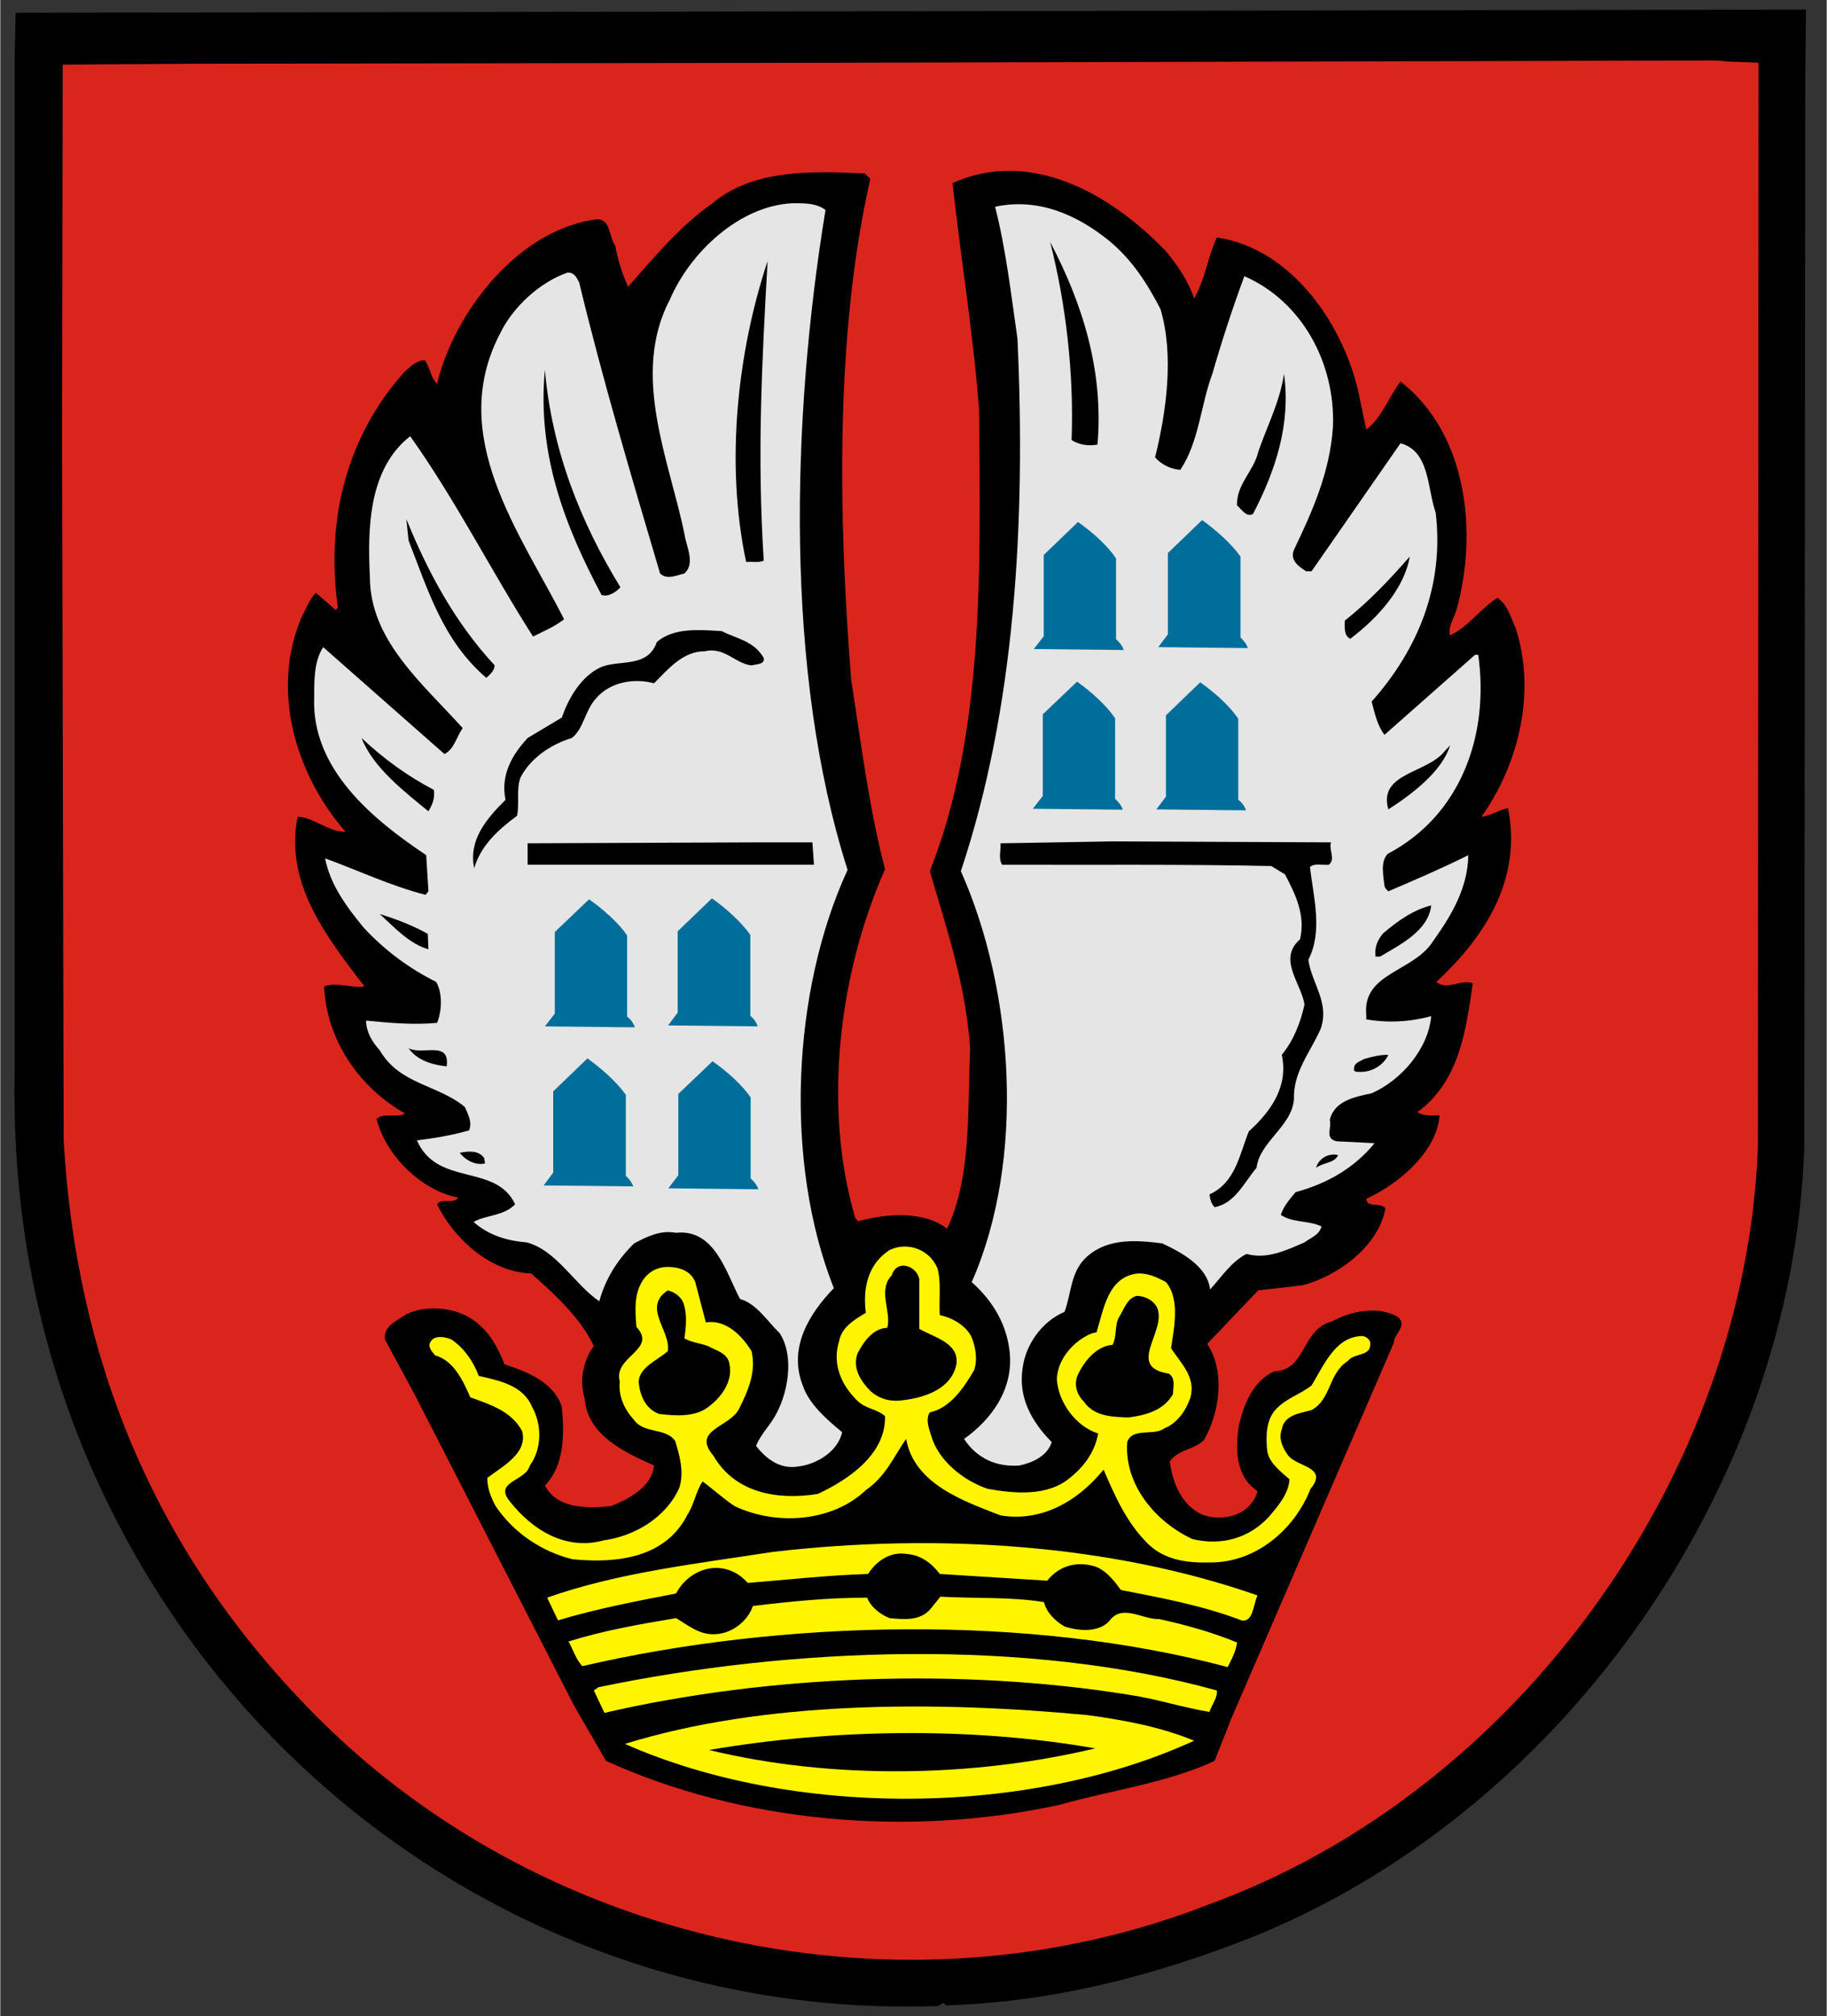 <?xml version="1.0" encoding="iso-8859-1"?>
<!DOCTYPE svg PUBLIC "-//W3C//DTD SVG 1.0//EN" "http://www.w3.org/TR/2001/REC-SVG-20010904/DTD/svg10.dtd">
<!-- Creator: CorelDRAW -->
<svg xmlns="http://www.w3.org/2000/svg" xmlns:odm="http://product.corel.com/CGS/11/cddns/" xmlns:corel-charset="http://product.corel.com/CGS/11/cddns/" xml:space="preserve" width="5.709in" height="6.299in" style="shape-rendering:geometricPrecision; text-rendering:geometricPrecision; image-rendering:optimizeQuality; fill-rule:evenodd"
     viewBox="0 0 5708 6300">
 <rect x="0" y="0" width="5708" height="6300" fill="#333333" stroke="none"/>
 <defs>
  <style type="text/css">
   <![CDATA[
    .fil0 {fill:#000000}
    .fil2 {fill:#E5E5E5}
    .fil3 {fill:#FFFFFF}
    .fil4 {fill:#006E9B}
    .fil1 {fill:#DA251D}
    .fil5 {fill:#FFF500}
   ]]>
  </style>
 </defs>
 <g id="Ebene_x0020_1">
  <path class="fil0" d="M5638 3579c-33,1073 -775,2120 -1783,2496 -282,106 -578,181 -900,191 -7,-16 -18,1 -26,2 -1061,38 -2057,-543 -2557,-1500 -224,-426 -338,-907 -327,-1422l0 -3171 3 -135 5595 -10 -2 236 -3 3313z"/>
  <path class="fil1" d="M5495 196l-2 3386c-37,1020 -746,2014 -1712,2367 -963,378 -2108,129 -2826,-620 -478,-495 -719,-1088 -757,-1766l-5 -2204 2 -1157 420 -3 2030 -3 2681 -7c18,0 46,-1 67,3l102 4z"/>
  <path class="fil0" d="M3731 932c34,-57 42,-128 71,-190 239,35 403,283 446,500 7,33 14,67 21,100 50,-38 69,-100 107,-150 208,162 242,468 176,710 -7,27 -29,58 -21,83 56,-25 96,-85 148,-117 32,21 41,61 57,95 65,200 9,426 -107,589 26,-2 54,-21 83,-27 44,218 -68,399 -224,543 34,28 75,-9 114,4 -22,149 -41,305 -173,403 19,13 45,10 69,10 -8,114 -129,215 -229,261 3,29 44,10 60,29 -21,120 -152,214 -260,241l-138 16 -159 167c57,87 39,214 -10,300 -31,32 -78,28 -107,67 8,65 36,136 100,166 46,18 104,11 140,-19 18,-16 29,-34 34,-54 -70,-46 -70,-135 -57,-210 16,-64 43,-133 109,-164 102,-3 85,-133 181,-156 57,-32 146,-51 207,-13 29,27 -13,51 -14,80l-507 1172 -53 134c-151,70 -322,91 -483,137 -478,104 -999,54 -1419,-137l-100 -173 -495 -966 -96 -178c-5,-43 39,-58 67,-79 68,-31 162,-21 219,26 45,35 68,82 88,131 68,22 154,55 179,133 8,89 8,182 -53,246 39,72 129,72 207,64 53,-21 128,-60 134,-127 -91,-41 -209,-94 -217,-211 -17,-55 -4,-118 29,-162 -40,-86 -121,-161 -196,-227 -126,-4 -241,-107 -294,-216 16,-22 51,1 66,-21 -115,-22 -227,-132 -255,-246 23,-21 64,-1 89,-17 -146,-82 -246,-233 -253,-397 40,-15 86,7 126,0 -119,-155 -250,-323 -209,-530 51,2 97,48 150,47 -156,-179 -236,-443 -136,-674 13,-23 22,-50 43,-73 19,16 41,36 62,54l7 -7c-39,-278 29,-536 207,-736 19,-17 37,-36 64,-38 18,22 17,53 39,74 54,-224 254,-483 500,-514 44,0 37,57 57,83 8,45 22,88 40,128 76,-86 162,-190 264,-261 126,-106 308,-101 476,-93l17 17c-110,484 -100,1051 -60,1563 31,200 56,402 106,594 -141,318 -197,736 -93,1090l9 10c88,-24 203,-34 278,23 77,-162 63,-368 72,-560 -12,-198 -73,-375 -126,-557 171,-430 158,-945 154,-1440 -18,-240 -57,-473 -83,-710 243,-109 493,32 667,213 38,46 70,94 88,147z"/>
  <path class="fil2" d="M2579 656c-107,654 -128,1444 69,2062 -174,378 -199,913 -43,1307 -78,81 -144,188 -96,307 20,57 77,106 122,143 -13,60 -79,100 -136,107 -57,10 -100,-22 -133,-64 14,-37 46,-66 64,-102 37,-70 55,-180 10,-250 -38,-37 -74,-94 -124,-107 -43,-80 -78,-220 -200,-207 -51,-9 -90,12 -131,33 -54,53 -90,112 -109,181 -77,-52 -134,-160 -227,-184 -61,-5 -119,-22 -166,-64 39,-22 94,-18 130,-55 -60,-129 -244,-54 -307,-200 53,-6 111,-16 163,-31 11,-26 -4,-51 -13,-73 -84,-70 -204,-70 -266,-177 -25,-28 -42,-57 -43,-93 72,7 148,14 222,7 15,-36 18,-93 -3,-128 -82,-41 -158,-96 -226,-169 -55,-67 -105,-135 -121,-217 104,38 205,86 314,114l9 -11 -7 -113c-169,-113 -359,-270 -350,-493 0,-52 -1,-112 28,-157l379 334c30,-14 38,-54 57,-81 -127,-141 -290,-275 -290,-473 -7,-146 -6,-336 126,-439 143,201 252,419 384,626 33,-17 66,-30 97,-54 -136,-268 -368,-572 -200,-893 40,-83 124,-160 210,-190 21,-2 29,15 37,30 74,307 164,609 253,910 22,21 53,5 76,0 35,-32 6,-83 0,-124 -47,-230 -169,-497 -45,-733 63,-146 216,-292 383,-300 37,0 73,-1 103,21z"/>
  <path class="fil2" d="M3626 966c43,145 18,322 -17,463 20,23 49,37 79,39 59,-89 63,-201 100,-300 30,-104 63,-205 100,-305 181,79 284,272 277,469 -9,142 -64,265 -122,386 -14,34 18,54 38,67l17 0 278 -400c92,25 83,140 110,217 27,227 -55,427 -200,590 9,36 18,76 40,104l283 -250 10 0c35,249 -53,501 -283,622 -24,25 -13,70 -10,100 1,7 8,13 12,17 84,-36 168,-72 250,-113 -2,103 -52,187 -109,267 -61,99 -223,99 -210,233l0 13c69,12 137,8 203,-10 -9,102 -93,200 -186,241 -50,11 -116,22 -131,83 7,26 -17,58 21,67l119 6c-66,81 -154,128 -247,153 -18,22 -37,43 -46,71 36,25 88,17 127,36 -6,27 -35,36 -53,50 -56,24 -117,54 -181,36 -48,24 -79,73 -114,111 -9,-73 -90,-116 -150,-144 -79,-10 -168,-17 -233,40 -54,46 -50,116 -72,174 -71,30 -122,103 -131,176 -14,92 28,167 91,231 -14,44 -60,64 -100,73 -73,6 -135,-23 -174,-83 86,-61 153,-154 143,-267 -8,-87 -50,-161 -119,-223 169,-384 132,-911 -34,-1284 170,-509 203,-1090 177,-1663 -20,-139 -36,-280 -70,-413 134,-29 256,25 356,106 75,62 121,137 161,214z"/>
  <path class="fil0" d="M3429 1389c-27,6 -60,0 -81,-14 8,-207 -18,-428 -67,-619 100,190 168,401 148,633z"/>
  <path class="fil0" d="M2386 1752c-17,7 -37,2 -55,4 -66,-309 -27,-657 67,-940 -18,319 -33,609 -12,936z"/>
  <path class="fil0" d="M1938 1835c-14,15 -37,31 -59,24 -113,-213 -202,-438 -177,-703 22,250 110,473 236,679z"/>
  <path class="fil0" d="M3915 1606c-21,11 -35,-14 -50,-27 -2,-66 53,-108 66,-166 28,-82 68,-157 81,-245 22,161 -29,307 -97,438z"/>
  <path class="fil0" d="M1545 2079c-1,17 -14,28 -26,39 -136,-116 -183,-276 -243,-429l-7 -67c65,160 149,320 276,457z"/>
  <path class="fil3" d="M3752 1679c-9,9 -8,0 -21,3 14,-4 5,-21 14,-26 -12,12 10,11 7,23z"/>
  <path class="fil3" d="M3802 1679l7 -4 3 4 -10 0z"/>
  <path class="fil3" d="M3398 1713l7 -11 14 11 -21 0z"/>
  <path class="fil3" d="M3348 1713l-12 0c2,-6 11,-6 12,0z"/>
  <path class="fil3" d="M3376 1709c-2,5 -11,2 -17,4 6,0 11,-3 17,-4z"/>
  <path class="fil3" d="M3419 1742c0,8 -15,-1 -14,10 4,12 14,-10 10,7 12,9 26,-21 33,4 -25,0 -55,0 -62,0l23 -4c-11,-9 2,-10 -7,-20 -12,17 -32,-5 -30,3 12,4 30,-7 40,-7l3 -10c11,4 -14,11 4,17z"/>
  <path class="fil3" d="M3462 1746c-6,-3 -7,4 -10,6l7 -10c-14,-17 -25,17 -33,-3 8,11 22,-5 26,-14l10 21z"/>
  <path class="fil3" d="M3343 1739c0,3 0,8 -5,10l0 -10 5 0z"/>
  <path class="fil0" d="M4219 1996c-21,-11 -17,-36 -17,-57 74,-58 141,-129 203,-200 -17,100 -100,192 -186,257z"/>
  <path class="fil3" d="M3772 1782l0 7c-4,-1 -10,-4 -17,-4l7 -6c1,5 7,3 10,3z"/>
  <path class="fil3" d="M3759 1792c6,17 13,-3 22,4 -4,-8 -15,18 -19,0 -1,15 -14,-4 -19,6l0 -20c12,0 -3,31 16,10z"/>
  <path class="fil3" d="M3693 1802l-7 0c-2,-3 1,-5 2,-6l-12 0 10 -11c2,7 8,10 7,17z"/>
  <path class="fil3" d="M3845 1792l3 10 -3 -10z"/>
  <path class="fil3" d="M3719 1796l12 0 -12 0z"/>
  <path class="fil3" d="M3729 1818c-7,4 -24,7 -27,-2l27 2z"/>
  <path class="fil3" d="M3698 1822c-8,-4 -8,7 -12,10l9 10c-1,11 -14,8 -19,10l-4 -3c1,-8 16,-10 16,-20l-12 -11 22 4z"/>
  <path class="fil3" d="M3419 1849c0,3 -1,5 -4,7 -6,-4 -7,-11 -3,-17l0 10 7 0z"/>
  <path class="fil3" d="M3672 1885c-9,0 9,-6 0,-10l-10 0 10 -9c0,2 1,5 4,6 8,2 4,-12 12,-9l-16 22z"/>
  <path class="fil3" d="M3715 1872l14 10 -31 3c3,12 -4,-22 11,-22l13 3 -7 6z"/>
  <path class="fil3" d="M3743 1863c5,16 29,14 36,0 -9,5 -17,28 -36,19l5 -7 -5 -7c-3,4 -7,4 -12,4l-2 -9 7 5 7 -5z"/>
  <path class="fil3" d="M3772 1889l0 -7 9 0 -9 7z"/>
  <path class="fil3" d="M3809 1899c-7,11 -28,19 -40,30l-21 -13 24 0 -7 -20c16,7 29,-17 44,3z"/>
  <path class="fil3" d="M3676 1913c-4,0 -6,-3 -7,-4l12 -13c-5,4 -1,11 -5,17z"/>
  <path class="fil3" d="M3838 1902c-2,7 -14,0 -12,11l3 3 -10 2 0 -19c4,5 12,3 19,3z"/>
  <path class="fil3" d="M3715 1918l7 -5 -3 -4c-7,-16 8,18 12,-3l12 0c-20,16 -42,12 -64,12 9,2 25,0 23,-12 3,5 2,22 13,12z"/>
  <path class="fil3" d="M3855 1925c-11,4 -7,22 0,24 -4,1 -10,-7 -12,0l9 10c-9,-7 -22,0 -26,7l3 -10c-10,12 -20,-14 -34,-10l0 -7 17 0c14,24 3,-7 26,0 13,-7 6,-14 5,-21l12 7z"/>
  <path class="fil3" d="M3686 1942l-14 4 7 10c-5,-14 -14,0 -24,0 4,-18 17,-13 31,-14z"/>
  <path class="fil3" d="M3755 1946c1,-17 19,1 17,-4 -3,0 -4,1 -7,4l16 17 -9 -11c-6,4 -3,12 -7,16l16 4c-7,6 -25,0 -22,17 14,-7 -15,-21 10,-30l-26 0 5 -20 7 7z"/>
  <path class="fil3" d="M3722 1963c-7,-4 0,-16 -10,-14 -3,26 -24,-10 -24,7l0 -7 10 0 0 -7 24 4 0 17z"/>
  <path class="fil3" d="M3343 1949l9 -3 0 6 -9 -3z"/>
  <path class="fil0" d="M2386 2056c4,21 -24,19 -38,23 -49,-4 -85,-59 -146,-44 -68,-1 -115,56 -159,100 -62,-17 -138,-4 -181,47 -35,38 -39,96 -76,124 -63,19 -128,61 -160,123 -14,35 -3,81 -11,120 -59,43 -114,94 -134,164 -18,-89 38,-154 98,-214 -16,-77 20,-140 69,-193l107 -64c21,-61 60,-128 121,-157 58,-25 147,4 176,-79 53,-46 134,-38 203,-34 46,24 100,30 131,84z"/>
  <path class="fil3" d="M3788 1985c-2,-7 13,-7 17,-17l-17 17z"/>
  <path class="fil3" d="M3736 1992c1,-1 4,-3 2,-7l7 7c2,8 -1,-7 -7,-3l-7 7 -5 -11c4,-1 5,4 10,7z"/>
  <path class="fil3" d="M3379 2202l0 -10 7 10 -7 0z"/>
  <path class="fil3" d="M3359 2202c0,11 -12,7 -16,4 -6,-13 -14,-2 -21,0l21 -10c0,17 13,-7 16,6z"/>
  <path class="fil3" d="M3405 2202c1,4 -1,5 -3,7l-9 -10c1,5 8,3 12,3z"/>
  <path class="fil3" d="M3281 2239l5 -7 9 14 -14 -7z"/>
  <path class="fil3" d="M3402 2289c6,8 20,-3 20,0 0,17 -11,-5 -17,7l-7 -17 11 3 -7 7z"/>
  <path class="fil0" d="M1355 2468c4,28 -6,48 -17,67 -73,-60 -173,-136 -209,-229 70,66 147,121 226,162z"/>
  <path class="fil3" d="M3281 2325c3,-11 7,-15 17,-19l7 10 -24 9z"/>
  <path class="fil0" d="M4338 2529c-33,-115 123,-112 177,-183l16 -17c-25,81 -118,152 -193,200z"/>
  <path class="fil3" d="M3295 2359c2,7 -1,12 -7,16l5 -9c-12,-6 -17,-6 -28,0 12,-9 15,-10 30,-7z"/>
  <path class="fil3" d="M3279 2389l16 -4 3 4 -19 0z"/>
  <path class="fil3" d="M3702 2402l0 7c-7,-9 -19,-7 -26,0 0,-3 -3,-5 -4,-7l-7 0c8,-16 25,2 30,-3 2,1 3,4 7,3z"/>
  <path class="fil3" d="M3855 2399l-12 7c6,-2 4,-18 12,-7z"/>
  <path class="fil3" d="M3765 2402l-6 7c7,25 35,-12 39,20 -21,-19 0,23 -22,3l-4 3c-13,-13 -20,11 -36,-6 -17,2 -39,-2 -43,-11 22,10 38,-2 55,0l-10 4 14 10c9,-14 -5,-28 13,-33l7 10 -7 -7z"/>
  <path class="fil3" d="M3412 2416l10 -14 7 7c-3,4 -14,-2 -10,9 -7,-4 -15,-4 -24,-5l17 -11c1,5 -7,11 0,14z"/>
  <path class="fil3" d="M3826 2422c1,-1 3,-4 5,-4l12 11c-13,-7 -16,9 -24,10 1,4 7,3 10,3 0,4 1,8 -3,10l-21 -30 14 -9 7 9z"/>
  <path class="fil3" d="M3681 2418c-9,9 -2,17 -19,14 10,3 7,-18 19,-14z"/>
  <path class="fil3" d="M3412 2439l-14 -4 17 -10c8,10 -4,4 -3,14z"/>
  <path class="fil3" d="M3438 2425l14 0 -14 0z"/>
  <path class="fil3" d="M3362 2435l10 7 -10 -7z"/>
  <path class="fil3" d="M3715 2449c-3,5 -10,3 -17,3l4 -10 10 10 3 -3z"/>
  <path class="fil3" d="M3765 2449c-4,-2 -6,4 -10,7l4 10c7,2 13,-6 17,-14l0 -6 5 0c3,4 -4,6 -5,10 1,4 5,3 10,3 0,12 -17,8 -24,13l-10 -13c10,-20 -9,1 -16,-10 9,0 20,-15 29,0z"/>
  <path class="fil3" d="M3795 2446l0 10 -7 -14c5,0 6,1 7,4z"/>
  <path class="fil3" d="M3681 2466c-7,-2 -25,-6 -12,-17l-4 7 16 10z"/>
  <path class="fil3" d="M3398 2459c-1,5 -11,2 -10,9 2,4 7,4 10,4l-10 7 0 -23 10 3z"/>
  <path class="fil3" d="M3429 2472l-3 -13 5 9 -2 4z"/>
  <path class="fil3" d="M3815 2472c-11,3 -3,21 -17,10 -1,-5 4,-7 7,-10l-7 -6 11 -7c-3,5 3,9 6,13z"/>
  <path class="fil3" d="M3693 2468l12 -5 -7 9 -10 -9c0,3 2,4 5,5z"/>
  <path class="fil3" d="M3336 2482c2,11 20,3 9,17 7,-6 -11,-14 -14,-20l14 -7 -9 10z"/>
  <path class="fil3" d="M3788 2479l-12 6c4,8 18,17 12,28l14 -4c-4,2 -14,7 -9,16l16 0c-3,6 -10,3 -14,4 -8,-12 -15,-26 -30,-20 1,-10 23,-17 7,-27 7,-12 14,6 21,-10 0,3 -3,5 -5,7z"/>
  <path class="fil3" d="M3843 2482c-14,3 -13,18 -17,27l-11 -7 7 -6 -13 -4c17,0 13,-13 20,-20 -6,13 15,9 14,10z"/>
  <path class="fil3" d="M3759 2489c-5,-5 -14,-17 -21,-7l14 -7 7 14z"/>
  <path class="fil3" d="M3709 2496c-8,-17 14,-11 17,-17l-17 17z"/>
  <path class="fil3" d="M3765 2496l4 -4 -21 24 -17 -10 21 3 -7 -17c6,4 14,4 20,4z"/>
  <path class="fil3" d="M3852 2496c0,6 -9,1 -14,3 6,3 9,-4 14,-3z"/>
  <path class="fil3" d="M3712 2525l17 4 -17 -4z"/>
  <path class="fil0" d="M4159 2632c-8,22 15,53 -7,70 -21,2 -44,-6 -59,7 11,95 41,200 -5,290 10,73 68,135 38,217 -32,72 -86,134 -83,219 -7,85 -107,132 -117,214 -39,46 -67,111 -131,123 -11,-11 -14,-26 -16,-40 82,-37 94,-126 123,-197 71,-64 124,-142 103,-239 38,-47 58,-100 71,-157 -10,-67 -85,-142 -14,-204 18,-76 -15,-142 -47,-203l-43 -26c-278,-6 -552,-3 -841,-4 -12,-18 -4,-43 -5,-67l350 -6 683 3z"/>
  <path class="fil0" d="M2543 2702l-895 0 0 -67 724 -3 166 0 5 70z"/>
  <path class="fil3" d="M2202 2832l3 -3 21 3 -24 0z"/>
  <path class="fil0" d="M4472 2829c-9,80 -98,123 -160,160l-14 0c-4,-30 7,-53 24,-73 46,-39 94,-73 150,-87z"/>
  <path class="fil3" d="M1793 2872c-7,0 -10,7 -14,10 11,-5 4,-26 0,-19 7,4 15,8 23,12 4,-1 3,-7 3,-9 6,1 10,4 17,2 5,-1 2,-8 4,-12l3 3 0 -10c1,18 -11,18 -27,26l3 10c11,-8 35,-8 40,-26 -5,11 -4,19 7,26l-26 7 17 -10 -50 -10z"/>
  <path class="fil3" d="M1902 2852l0 7 -9 0 0 -10c2,0 8,-2 9,3z"/>
  <path class="fil3" d="M1865 2868c-2,-8 -21,-7 -10,-16 10,4 17,4 10,16z"/>
  <path class="fil0" d="M1336 2918l2 48c-59,-16 -107,-69 -152,-110 51,16 102,35 150,62z"/>
  <path class="fil3" d="M1872 2872l7 -13 2 4 -9 9z"/>
  <path class="fil3" d="M1905 2875c-8,22 -7,0 -24,10l0 -13c13,-8 16,16 24,3z"/>
  <path class="fil3" d="M2245 2896c-1,4 -7,3 -9,3l0 -7c2,0 8,0 9,4z"/>
  <path class="fil3" d="M2179 3068c1,6 -5,7 -7,11l-7 0c4,-4 4,-22 14,-11z"/>
  <path class="fil3" d="M1779 3163c7,-4 33,1 40,0 37,-11 90,-9 133,-4 -5,11 4,13 10,23 -29,4 -63,-10 -83,3l0 -3c-27,-12 -56,11 -77,-7 -9,13 -18,6 -30,4l0 -4c-11,13 -27,-8 -36,0 2,2 4,-1 7,-3l-7 -6 -7 6 0 -6c9,1 18,-3 23,-10 4,3 7,8 13,7l0 -11c0,8 9,7 14,11z"/>
  <path class="fil0" d="M1395 3332c-46,-5 -93,-19 -119,-57 42,24 130,-26 119,57z"/>
  <path class="fil0" d="M4338 3296c-15,32 -52,56 -93,53 -7,1 -18,-2 -14,-10 -1,-18 20,-23 31,-30 24,-7 53,-14 76,-13z"/>
  <path class="fil4" d="M2345 3429l0 253c11,10 20,21 24,34l-281 -3 31 -41 0 -254 107 -102c43,30 92,73 119,113z"/>
  <path class="fil0" d="M1512 3618l3 17c-29,8 -63,-11 -79,-33 25,-5 58,-9 76,16z"/>
  <path class="fil0" d="M4181 3609c-11,26 -47,23 -69,40 8,-28 37,-47 69,-40z"/>
  <path class="fil5" d="M2929 3963c12,44 4,97 7,146 38,8 82,32 100,70 12,30 19,71 7,103 -31,53 -74,118 -138,131 -14,22 -3,50 4,72 22,79 102,142 177,167 84,15 188,25 259,-36 48,-39 77,-85 86,-137 -70,-22 -125,-98 -129,-170 2,-63 54,-121 110,-143l14 -3c22,-70 35,-174 129,-184 33,-1 60,12 88,27 45,53 25,144 16,207 31,47 79,91 60,155 -13,38 -40,79 -81,95 -33,25 -100,-4 -116,43 -10,133 89,250 204,303 90,22 178,-3 239,-70 30,-35 62,-73 64,-117 -30,-26 -67,-54 -70,-93 -4,-44 -3,-94 29,-127 34,-35 75,-45 110,-73 36,-58 71,-147 150,-154 15,-3 28,6 33,17 7,49 -48,33 -69,60 -63,41 -51,119 -114,154 -35,10 -85,14 -93,60 -11,30 3,59 21,83 29,35 125,35 69,103 -51,129 -173,232 -316,230 -68,2 -139,-7 -191,-57 -69,-68 -104,-150 -140,-233 -82,101 -196,164 -322,143 -113,-44 -270,-97 -295,-239 -36,51 -63,117 -126,160 -106,101 -282,111 -410,50 -34,-22 -66,-52 -100,-77 -21,30 -26,71 -47,103 -68,135 -218,154 -360,140 -93,-23 -182,-80 -240,-166 -14,-27 -26,-54 -26,-88 46,-36 127,-76 109,-146 -33,-63 -102,-84 -162,-106 -22,-49 -50,-114 -110,-131 -10,-13 -25,-26 -14,-43 13,-22 48,-14 64,-7 39,25 71,71 86,114 63,15 138,28 167,97 31,54 31,132 -7,183 -12,50 -115,49 -62,113 69,87 172,154 293,121 95,-13 194,-70 236,-164 16,-49 1,-102 -13,-147 -32,-43 -97,-20 -130,-67 -28,-31 -48,-72 -43,-119 -21,-78 119,-98 52,-170 -4,-54 -8,-103 21,-147 21,-29 49,-42 84,-40 31,1 66,13 79,47l33 126c64,-10 114,43 143,90 15,67 -12,125 -39,180 -30,59 -150,65 -80,147 68,117 201,139 326,119 94,-44 213,-123 210,-243 -22,-21 -59,-23 -84,-46 -51,-48 -83,-116 -59,-190 8,-43 50,-67 83,-87 -10,-80 8,-153 74,-196 55,-27 125,-3 150,57z"/>
  <path class="fil0" d="M2872 3996l0 156c43,26 126,43 116,111 -15,76 -98,104 -166,112 -41,6 -75,-4 -103,-29 -31,-32 -56,-71 -40,-117 19,-36 48,-79 93,-80 14,-50 -31,-118 14,-164 15,-51 77,-31 86,11z"/>
  <path class="fil0" d="M2136 4075c11,32 7,74 2,107 23,13 50,15 74,24 24,14 62,21 67,57 11,55 -27,105 -70,136 -41,29 -100,25 -150,19 -44,-16 -61,-61 -64,-102 4,-45 59,-66 91,-94 11,-63 -81,-137 0,-190 20,4 44,21 50,43z"/>
  <path class="fil0" d="M3615 4085c33,74 -100,186 37,207 22,14 13,44 13,64 -29,51 -85,66 -139,73 -49,-2 -107,-2 -140,-50 -20,-20 -30,-48 -21,-77 18,-43 58,-96 111,-100 15,-27 5,-63 22,-89 15,-24 24,-57 54,-64 25,1 50,12 63,36z"/>
  <path class="fil5" d="M3929 4985c-13,28 -13,85 -50,78 -120,-46 -249,-70 -377,-95 -21,-29 -51,-68 -90,-76 -56,-14 -107,5 -140,47l-336 -21c-25,-34 -60,-59 -100,-62 -55,-10 -98,22 -124,62 -128,4 -251,18 -376,28 -27,-30 -59,-46 -98,-47 -52,0 -101,32 -126,80 -125,24 -250,48 -369,84l-34 -71c220,-78 467,-106 706,-143 515,-60 1057,-24 1514,136z"/>
  <path class="fil5" d="M3262 5006c7,32 36,60 64,76 42,14 105,20 139,-16 41,-57 104,-5 157,-7 83,18 165,41 243,73 -2,25 -17,53 -29,77 -621,-166 -1392,-148 -2017,-3 -20,-21 -29,-52 -43,-77 108,-34 222,-54 336,-73 39,23 74,54 124,50 50,-2 100,-40 116,-88 117,-14 234,-26 357,-26 11,29 42,53 70,64 44,4 98,10 130,-31l29 -36c109,6 221,0 324,17z"/>
  <path class="fil5" d="M3802 5282c3,22 -16,45 -23,67 -81,-13 -163,-40 -248,-53 -533,-86 -1132,-62 -1643,56l-33 -70 14 -10c603,-126 1342,-154 1933,10z"/>
  <path class="fil5" d="M3731 5439c-518,238 -1254,242 -1779,10 436,-135 967,-135 1446,-90 117,16 229,37 333,80z"/>
  <path class="fil0" d="M3422 5463c-382,91 -824,98 -1207,5 383,-66 821,-73 1207,-5z"/>
  <path class="fil4" d="M2344 2921l0 253c11,9 19,20 23,33l-280 -3 30 -40 0 -254 107 -103c43,30 92,74 120,114z"/>
  <path class="fil4" d="M1955 3421l0 253c11,10 19,21 23,33l-280 -3 30 -40 0 -254 107 -103c43,31 92,74 120,114z"/>
  <path class="fil4" d="M1959 2923l0 253c12,10 20,21 24,34l-281 -3 31 -40 0 -255 107 -102c43,30 92,73 119,113z"/>
  <path class="fil4" d="M3876 1739l0 253c11,10 19,21 23,33l-280 -3 30 -40 0 -254 107 -103c43,31 92,74 120,114z"/>
  <path class="fil4" d="M3487 1745l0 252c11,10 20,21 24,34l-281 -3 31 -40 0 -254 107 -103c43,30 92,73 119,114z"/>
  <path class="fil4" d="M3484 2244l0 252c11,10 20,21 24,34l-281 -3 31 -40 0 -255 107 -102c43,30 91,73 119,114z"/>
  <path class="fil4" d="M3869 2246l0 253c12,9 20,20 24,33l-280 -3 30 -40 0 -254 107 -103c43,30 92,73 119,114z"/>
 </g>
</svg>
